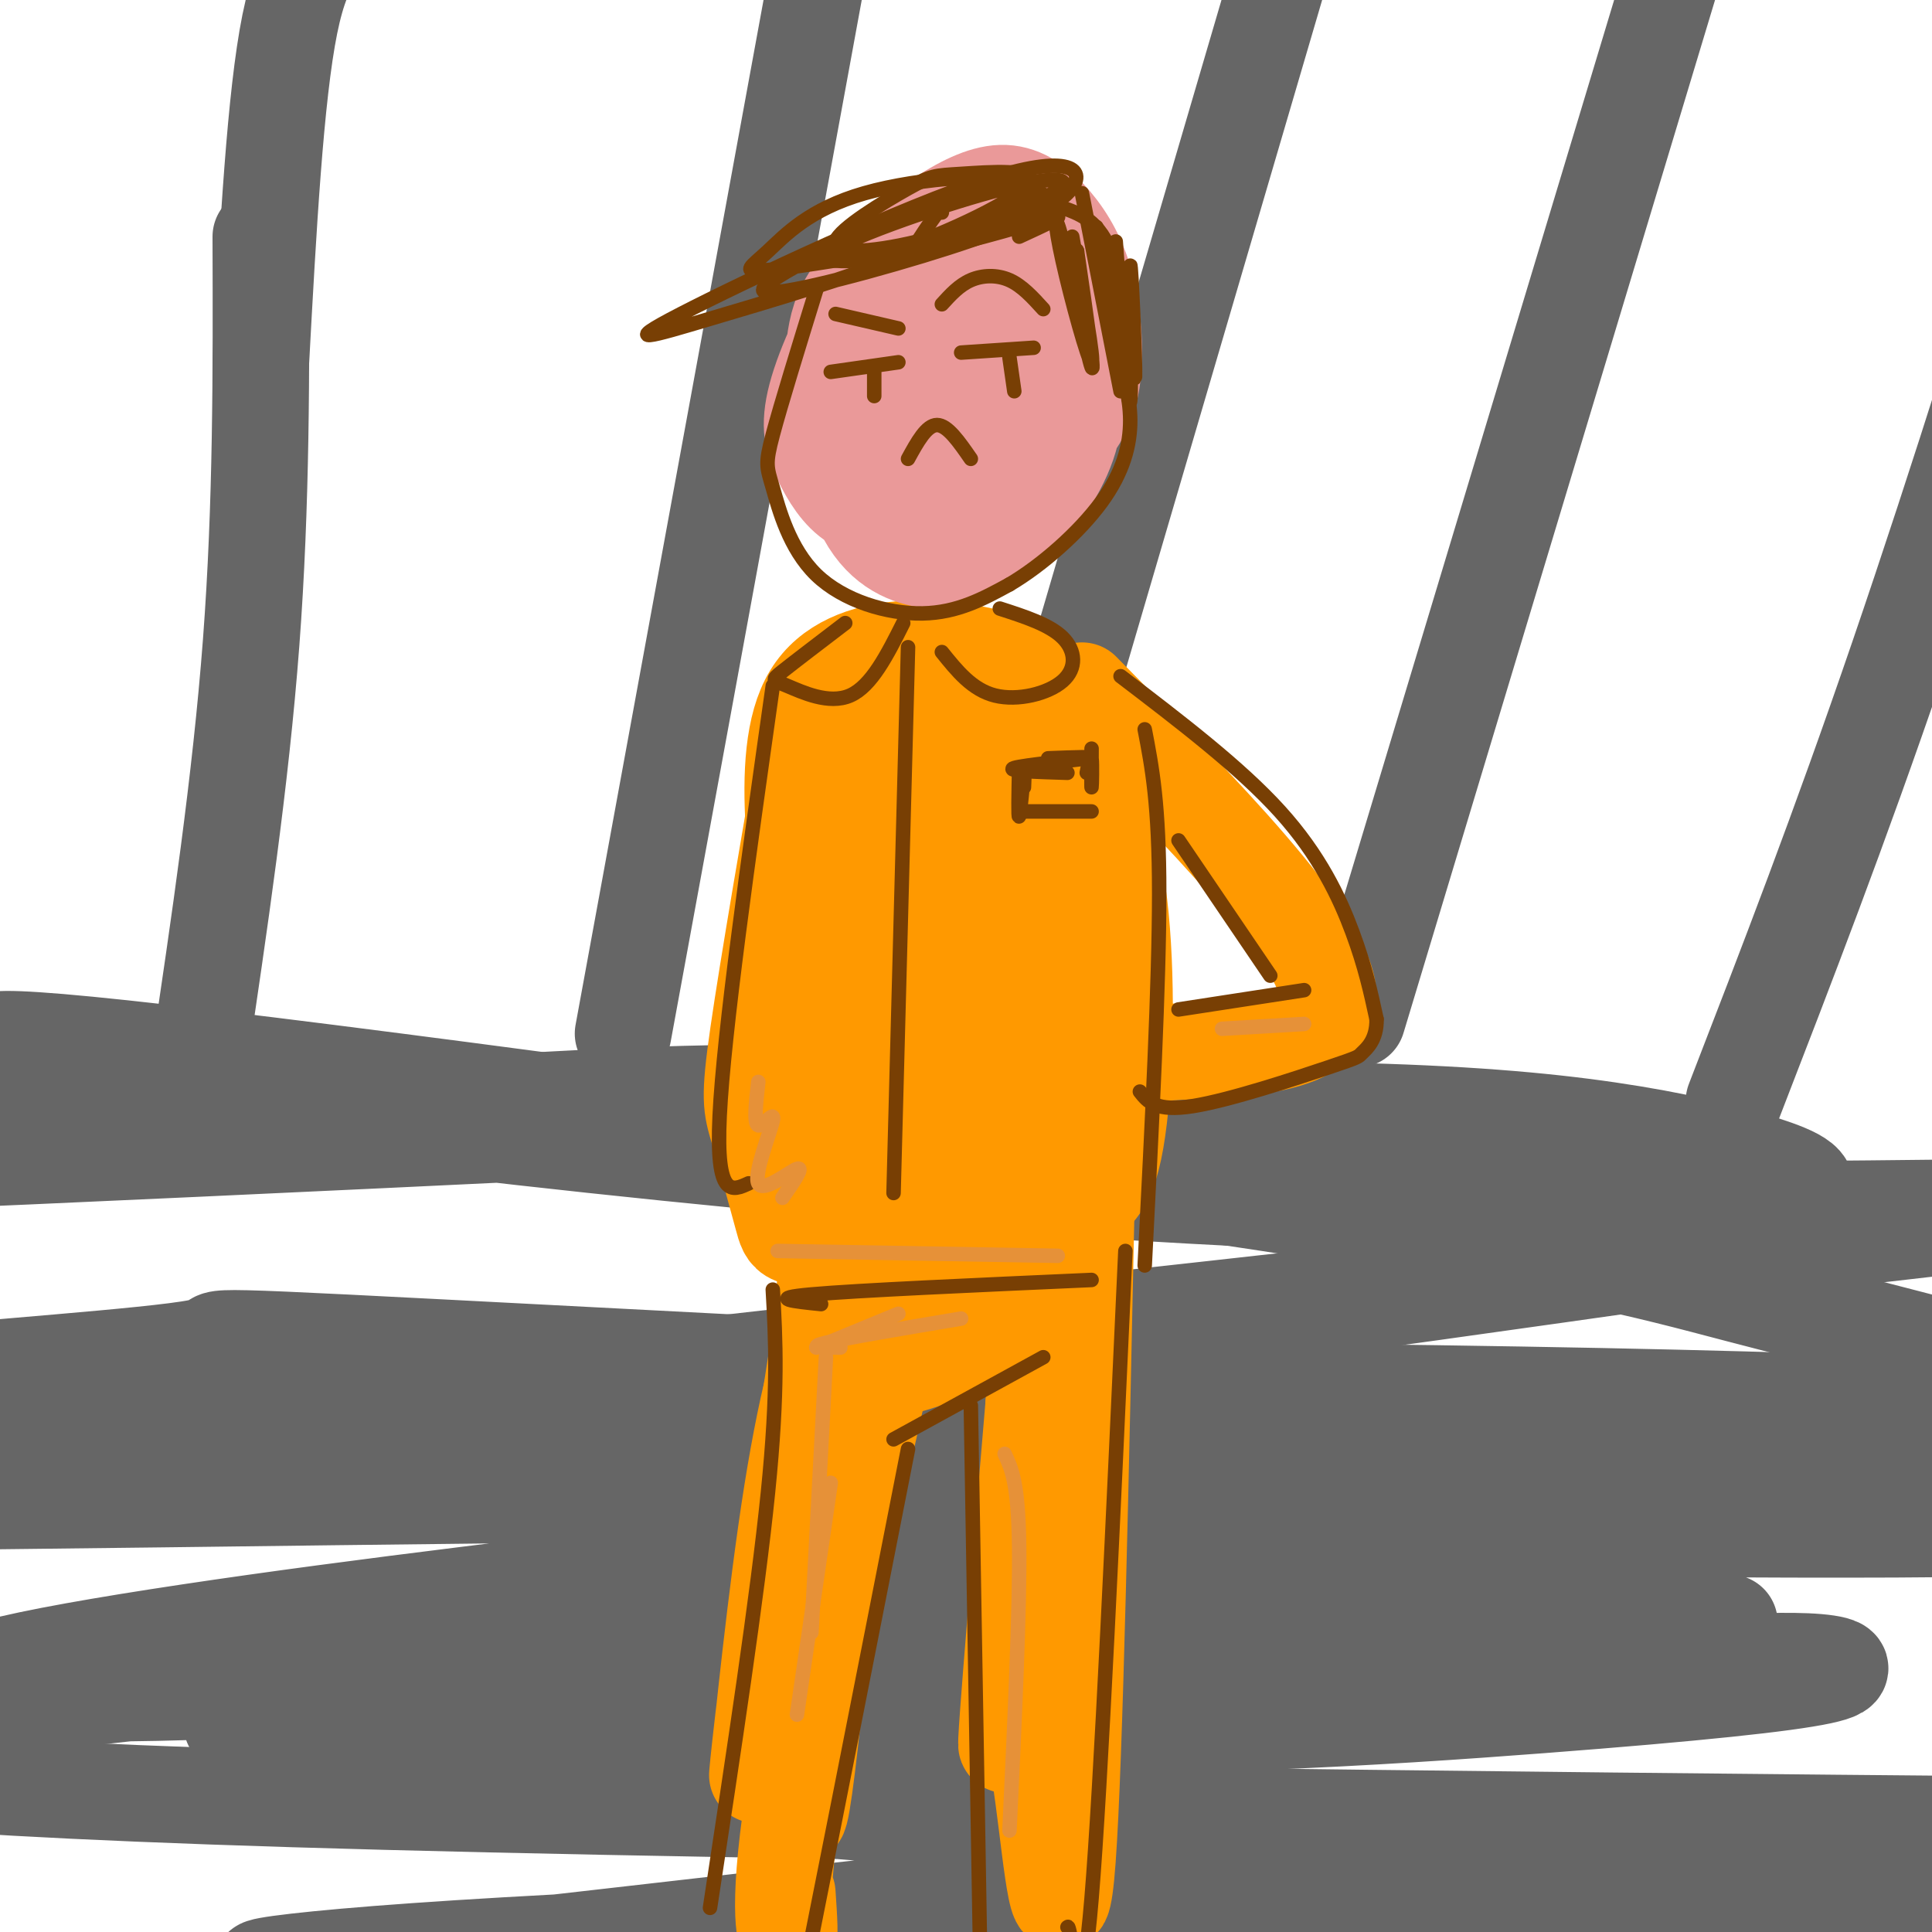 <svg viewBox='0 0 400 400' version='1.1' xmlns='http://www.w3.org/2000/svg' xmlns:xlink='http://www.w3.org/1999/xlink'><g fill='none' stroke='#666666' stroke-width='20' stroke-linecap='round' stroke-linejoin='round'><path d='M54,49c0.083,27.667 0.167,55.333 -2,84c-2.167,28.667 -6.583,58.333 -11,88'/><path d='M54,75c1.500,-27.583 3.000,-55.167 6,-70c3.000,-14.833 7.500,-16.917 12,-19'/><path d='M129,214c0.000,0.000 42.000,-229.000 42,-229'/><path d='M197,226c0.000,0.000 76.000,-259.000 76,-259'/><path d='M281,211c0.000,0.000 76.000,-252.000 76,-252'/><path d='M359,228c10.844,-28.022 21.689,-56.044 34,-92c12.311,-35.956 26.089,-79.844 33,-104c6.911,-24.156 6.956,-28.578 7,-33'/><path d='M20,223c-2.304,-0.759 -4.608,-1.518 -13,-4c-8.392,-2.482 -22.873,-6.687 27,-1c49.873,5.687 164.100,21.267 228,31c63.900,9.733 77.473,13.618 98,19c20.527,5.382 48.009,12.261 61,16c12.991,3.739 11.491,4.339 11,6c-0.491,1.661 0.026,4.384 -70,2c-70.026,-2.384 -210.595,-9.875 -271,-13c-60.405,-3.125 -40.647,-1.884 -50,0c-9.353,1.884 -47.816,4.412 -60,6c-12.184,1.588 1.912,2.235 32,3c30.088,0.765 76.168,1.647 135,-3c58.832,-4.647 130.416,-14.824 202,-25'/><path d='M350,260c54.396,-6.337 89.385,-9.678 70,-10c-19.385,-0.322 -93.146,2.375 -182,-3c-88.854,-5.375 -192.802,-18.821 -194,-20c-1.198,-1.179 100.356,9.910 168,14c67.644,4.090 101.380,1.183 114,-1c12.620,-2.183 4.125,-3.640 -25,-6c-29.125,-2.360 -78.879,-5.622 -113,-7c-34.121,-1.378 -52.610,-0.871 -111,3c-58.390,3.871 -156.683,11.106 -149,12c7.683,0.894 121.341,-4.553 235,-10'/><path d='M163,232c59.528,-2.152 90.846,-2.532 115,-2c24.154,0.532 41.142,1.975 55,4c13.858,2.025 24.587,4.631 32,7c7.413,2.369 11.512,4.500 7,7c-4.512,2.500 -17.634,5.368 -16,7c1.634,1.632 18.025,2.027 -69,12c-87.025,9.973 -277.465,29.524 -293,37c-15.535,7.476 143.834,2.878 228,0c84.166,-2.878 93.130,-4.036 125,-6c31.870,-1.964 86.648,-4.733 46,-7c-40.648,-2.267 -176.720,-4.030 -262,-3c-85.280,1.030 -119.768,4.854 -161,9c-41.232,4.146 -89.209,8.613 -90,11c-0.791,2.387 45.605,2.693 92,3'/><path d='M-28,311c68.962,-0.424 195.367,-2.985 294,-2c98.633,0.985 169.494,5.517 153,7c-16.494,1.483 -120.342,-0.084 -173,0c-52.658,0.084 -54.127,1.820 -76,5c-21.873,3.180 -64.152,7.806 -103,13c-38.848,5.194 -74.267,10.957 -74,14c0.267,3.043 36.220,3.368 72,1c35.780,-2.368 71.387,-7.427 135,-10c63.613,-2.573 155.230,-2.659 158,-3c2.770,-0.341 -83.309,-0.937 -121,-2c-37.691,-1.063 -26.994,-2.594 -82,3c-55.006,5.594 -175.716,18.313 -221,24c-45.284,5.687 -15.142,4.344 15,3'/><path d='M-51,364c8.648,2.186 22.768,6.151 131,9c108.232,2.849 310.575,4.582 365,5c54.425,0.418 -39.068,-0.478 -130,5c-90.932,5.478 -179.304,17.329 -225,22c-45.696,4.671 -48.717,2.160 -4,-1c44.717,-3.160 137.172,-6.971 229,-7c91.828,-0.029 183.031,3.723 146,0c-37.031,-3.723 -202.294,-14.921 -286,-22c-83.706,-7.079 -85.853,-10.040 -88,-13'/><path d='M87,362c-27.264,-5.196 -51.422,-11.688 -33,-12c18.422,-0.312 79.426,5.554 133,7c53.574,1.446 99.720,-1.529 132,-4c32.280,-2.471 50.696,-4.438 58,-6c7.304,-1.562 3.498,-2.717 -3,-3c-6.498,-0.283 -15.686,0.308 -24,0c-8.314,-0.308 -15.754,-1.516 -69,4c-53.246,5.516 -152.297,17.754 -195,22c-42.703,4.246 -29.058,0.499 -26,-3c3.058,-3.499 -4.471,-6.749 -12,-10'/></g>
<g fill='none' stroke='#ff9900' stroke-width='20' stroke-linecap='round' stroke-linejoin='round'><path d='M168,148c-4.507,26.138 -9.014,52.276 -11,66c-1.986,13.724 -1.451,15.033 0,20c1.451,4.967 3.817,13.592 5,18c1.183,4.408 1.185,4.598 11,4c9.815,-0.598 29.445,-1.985 41,-4c11.555,-2.015 15.034,-4.658 17,-16c1.966,-11.342 2.419,-31.383 1,-46c-1.419,-14.617 -4.709,-23.808 -8,-33'/><path d='M224,157c-1.780,-6.580 -2.232,-6.530 -3,-9c-0.768,-2.470 -1.854,-7.462 -13,-11c-11.146,-3.538 -32.354,-5.623 -40,7c-7.646,12.623 -1.731,39.955 -1,57c0.731,17.045 -3.723,23.804 -5,31c-1.277,7.196 0.622,14.829 4,17c3.378,2.171 8.235,-1.119 11,-3c2.765,-1.881 3.437,-2.353 8,-10c4.563,-7.647 13.018,-22.471 18,-35c4.982,-12.529 6.491,-22.765 8,-33'/><path d='M211,168c1.788,-10.050 2.259,-18.673 -1,-18c-3.259,0.673 -10.246,10.644 -14,19c-3.754,8.356 -4.273,15.098 -6,27c-1.727,11.902 -4.662,28.964 -4,40c0.662,11.036 4.920,16.046 7,19c2.080,2.954 1.982,3.851 5,2c3.018,-1.851 9.153,-6.451 13,-10c3.847,-3.549 5.407,-6.046 7,-16c1.593,-9.954 3.218,-27.364 1,-45c-2.218,-17.636 -8.278,-35.496 -12,-42c-3.722,-6.504 -5.106,-1.650 -8,3c-2.894,4.650 -7.299,9.096 -11,15c-3.701,5.904 -6.699,13.267 -9,23c-2.301,9.733 -3.907,21.836 -1,31c2.907,9.164 10.325,15.388 15,18c4.675,2.612 6.607,1.612 9,1c2.393,-0.612 5.246,-0.834 8,-6c2.754,-5.166 5.410,-15.274 7,-22c1.590,-6.726 2.115,-10.069 -1,-21c-3.115,-10.931 -9.869,-29.448 -15,-38c-5.131,-8.552 -8.637,-7.137 -12,-5c-3.363,2.137 -6.582,4.995 -9,10c-2.418,5.005 -4.036,12.155 -5,19c-0.964,6.845 -1.276,13.384 0,21c1.276,7.616 4.138,16.308 7,25'/><path d='M182,218c3.870,5.925 10.044,8.237 14,9c3.956,0.763 5.692,-0.024 8,-5c2.308,-4.976 5.188,-14.143 7,-21c1.812,-6.857 2.557,-11.406 0,-21c-2.557,-9.594 -8.416,-24.233 -13,-30c-4.584,-5.767 -7.894,-2.662 -11,1c-3.106,3.662 -6.008,7.880 -8,14c-1.992,6.120 -3.073,14.140 -1,21c2.073,6.860 7.299,12.559 10,15c2.701,2.441 2.876,1.623 4,1c1.124,-0.623 3.197,-1.050 4,-6c0.803,-4.950 0.335,-14.424 1,-22c0.665,-7.576 2.464,-13.256 -1,-6c-3.464,7.256 -12.192,27.447 -16,39c-3.808,11.553 -2.697,14.469 -2,16c0.697,1.531 0.981,1.678 3,1c2.019,-0.678 5.774,-2.183 9,-8c3.226,-5.817 5.922,-15.948 4,-18c-1.922,-2.052 -8.461,3.974 -15,10'/><path d='M179,208c-3.444,4.667 -4.556,11.333 -3,13c1.556,1.667 5.778,-1.667 10,-5'/><path d='M224,143c25.113,25.435 50.226,50.869 51,63c0.774,12.131 -22.792,10.958 -35,12c-12.208,1.042 -13.060,4.298 -13,6c0.060,1.702 1.030,1.851 2,2'/><path d='M225,245c-1.259,59.939 -2.519,119.879 -4,140c-1.481,20.121 -3.184,0.425 -5,-13c-1.816,-13.425 -3.744,-20.578 -2,-51c1.744,-30.422 7.162,-84.114 6,-72c-1.162,12.114 -8.903,90.032 -11,108c-2.097,17.968 1.452,-24.016 5,-66'/><path d='M214,291c0.833,-11.833 0.417,-8.417 0,-5'/><path d='M172,244c1.543,11.250 3.086,22.501 1,56c-2.086,33.499 -7.803,89.248 -8,73c-0.197,-16.248 5.124,-104.492 8,-133c2.876,-28.508 3.307,2.719 -1,41c-4.307,38.281 -13.352,83.614 -12,68c1.352,-15.614 13.101,-92.175 15,-105c1.899,-12.825 -6.050,38.088 -14,89'/><path d='M161,333c-3.356,24.065 -4.744,39.727 -4,33c0.744,-6.727 3.622,-35.844 7,-57c3.378,-21.156 7.256,-34.350 7,-26c-0.256,8.350 -4.644,38.243 -6,54c-1.356,15.757 0.322,17.379 2,19'/><path d='M197,270c0.000,0.000 15.000,2.000 15,2'/><path d='M209,271c-16.411,5.507 -32.823,11.014 -35,13c-2.177,1.986 9.880,0.450 19,-3c9.120,-3.450 15.301,-8.813 16,-12c0.699,-3.187 -4.086,-4.196 -8,-4c-3.914,0.196 -6.957,1.598 -10,3'/><path d='M200,256c-3.458,-0.685 -6.917,-1.369 -10,1c-3.083,2.369 -5.792,7.792 -10,16c-4.208,8.208 -9.917,19.202 -13,30c-3.083,10.798 -3.542,21.399 -4,32'/><path d='M189,260c2.512,-11.929 5.024,-23.857 0,-3c-5.024,20.857 -17.583,74.500 -23,105c-5.417,30.500 -3.690,37.857 -3,39c0.690,1.143 0.345,-3.929 0,-9'/></g>
<g fill='none' stroke='#ea9999' stroke-width='20' stroke-linecap='round' stroke-linejoin='round'><path d='M175,67c-1.295,4.177 -2.590,8.353 -2,16c0.590,7.647 3.066,18.763 7,25c3.934,6.237 9.325,7.594 13,8c3.675,0.406 5.635,-0.140 8,-1c2.365,-0.860 5.134,-2.035 9,-6c3.866,-3.965 8.829,-10.721 11,-17c2.171,-6.279 1.550,-12.080 0,-17c-1.550,-4.920 -4.030,-8.958 -7,-13c-2.970,-4.042 -6.431,-8.088 -10,-11c-3.569,-2.912 -7.245,-4.691 -12,-3c-4.755,1.691 -10.589,6.850 -14,11c-3.411,4.150 -4.401,7.291 -5,11c-0.599,3.709 -0.809,7.987 0,12c0.809,4.013 2.637,7.759 5,11c2.363,3.241 5.261,5.975 8,8c2.739,2.025 5.320,3.342 10,3c4.680,-0.342 11.459,-2.343 16,-5c4.541,-2.657 6.843,-5.969 9,-9c2.157,-3.031 4.171,-5.779 5,-11c0.829,-5.221 0.475,-12.915 -1,-19c-1.475,-6.085 -4.071,-10.561 -7,-14c-2.929,-3.439 -6.190,-5.842 -10,-6c-3.810,-0.158 -8.170,1.930 -13,5c-4.830,3.070 -10.131,7.124 -15,14c-4.869,6.876 -9.305,16.575 -11,23c-1.695,6.425 -0.649,9.576 1,13c1.649,3.424 3.900,7.121 7,9c3.100,1.879 7.050,1.939 11,2'/><path d='M188,106c4.965,-0.172 11.878,-1.603 18,-7c6.122,-5.397 11.453,-14.761 14,-21c2.547,-6.239 2.309,-9.352 1,-13c-1.309,-3.648 -3.690,-7.831 -6,-11c-2.310,-3.169 -4.549,-5.325 -10,-5c-5.451,0.325 -14.113,3.132 -20,10c-5.887,6.868 -8.999,17.797 -10,24c-1.001,6.203 0.108,7.681 4,10c3.892,2.319 10.565,5.479 15,7c4.435,1.521 6.630,1.404 11,-1c4.370,-2.404 10.914,-7.096 13,-15c2.086,-7.904 -0.286,-19.022 -3,-24c-2.714,-4.978 -5.769,-3.818 -9,-3c-3.231,0.818 -6.637,1.293 -11,5c-4.363,3.707 -9.684,10.646 -12,15c-2.316,4.354 -1.626,6.122 -1,8c0.626,1.878 1.188,3.864 5,6c3.812,2.136 10.875,4.420 16,2c5.125,-2.420 8.312,-9.546 10,-16c1.688,-6.454 1.878,-12.238 0,-15c-1.878,-2.762 -5.822,-2.504 -9,1c-3.178,3.504 -5.589,10.252 -8,17'/><path d='M196,80c-1.041,3.347 0.355,3.216 3,3c2.645,-0.216 6.538,-0.515 9,-3c2.462,-2.485 3.494,-7.155 3,-10c-0.494,-2.845 -2.514,-3.866 -4,-5c-1.486,-1.134 -2.439,-2.382 -6,1c-3.561,3.382 -9.732,11.395 -11,14c-1.268,2.605 2.366,-0.197 6,-3'/></g>
<g fill='none' stroke='#783f04' stroke-width='3' stroke-linecap='round' stroke-linejoin='round'><path d='M199,73c0.000,0.000 15.000,-1.000 15,-1'/><path d='M172,77c0.000,0.000 14.000,-2.000 14,-2'/><path d='M209,74c0.000,0.000 1.000,7.000 1,7'/><path d='M181,77c0.000,0.000 0.000,5.000 0,5'/><path d='M188,95c1.917,-3.500 3.833,-7.000 6,-7c2.167,0.000 4.583,3.500 7,7'/><path d='M195,44c0.127,-1.405 0.253,-2.810 -9,1c-9.253,3.810 -27.886,12.836 -28,15c-0.114,2.164 18.290,-2.532 33,-7c14.710,-4.468 25.726,-8.707 30,-13c4.274,-4.293 1.807,-8.641 -16,-3c-17.807,5.641 -50.955,21.271 -64,28c-13.045,6.729 -5.986,4.558 6,1c11.986,-3.558 28.898,-8.502 43,-14c14.102,-5.498 25.395,-11.551 22,-14c-3.395,-2.449 -21.477,-1.296 -33,2c-11.523,3.296 -16.487,8.733 -20,12c-3.513,3.267 -5.575,4.362 -1,4c4.575,-0.362 15.788,-2.181 27,-4'/><path d='M185,52c11.266,-3.665 25.931,-10.827 28,-14c2.069,-3.173 -8.459,-2.358 -14,-2c-5.541,0.358 -6.094,0.259 -11,3c-4.906,2.741 -14.165,8.323 -15,11c-0.835,2.677 6.754,2.451 17,0c10.246,-2.451 23.150,-7.127 28,-10c4.850,-2.873 1.645,-3.944 -10,-1c-11.645,2.944 -31.730,9.902 -36,13c-4.270,3.098 7.273,2.334 19,0c11.727,-2.334 23.636,-6.238 27,-7c3.364,-0.762 -1.818,1.619 -7,4'/><path d='M224,40c0.000,0.000 8.000,41.000 8,41'/><path d='M227,47c0.000,0.000 4.000,25.000 4,25'/><path d='M231,50c1.313,17.979 2.625,35.959 3,33c0.375,-2.959 -0.188,-26.855 0,-28c0.188,-1.145 1.128,20.461 1,23c-0.128,2.539 -1.322,-13.989 -4,-23c-2.678,-9.011 -6.839,-10.506 -11,-12'/><path d='M220,43c-4.911,-3.778 -11.689,-7.222 -17,-6c-5.311,1.222 -9.156,7.111 -13,13'/><path d='M169,60c-3.678,11.906 -7.356,23.812 -9,30c-1.644,6.188 -1.255,6.659 0,11c1.255,4.341 3.376,12.553 9,18c5.624,5.447 14.750,8.128 22,8c7.250,-0.128 12.625,-3.064 18,-6'/><path d='M209,121c6.690,-3.929 14.417,-10.750 19,-17c4.583,-6.250 6.024,-11.929 6,-17c-0.024,-5.071 -1.512,-9.536 -3,-14'/><path d='M175,129c-5.286,4.036 -10.571,8.071 -13,10c-2.429,1.929 -2.000,1.750 1,3c3.000,1.250 8.571,3.929 13,2c4.429,-1.929 7.714,-8.464 11,-15'/><path d='M195,135c3.143,3.911 6.286,7.821 11,9c4.714,1.179 11.000,-0.375 14,-3c3.000,-2.625 2.714,-6.321 0,-9c-2.714,-2.679 -7.857,-4.339 -13,-6'/><path d='M188,134c0.000,0.000 -3.000,113.000 -3,113'/><path d='M237,151c1.500,7.750 3.000,15.500 3,34c0.000,18.500 -1.500,47.750 -3,77'/><path d='M170,270c-5.667,-0.583 -11.333,-1.167 -2,-2c9.333,-0.833 33.667,-1.917 58,-3'/><path d='M160,142c-5.083,35.917 -10.167,71.833 -11,89c-0.833,17.167 2.583,15.583 6,14'/><path d='M244,209c0.000,0.000 26.000,-4.000 26,-4'/><path d='M232,140c12.378,9.444 24.756,18.889 33,28c8.244,9.111 12.356,17.889 15,25c2.644,7.111 3.822,12.556 5,18'/><path d='M285,211c0.107,4.325 -2.126,6.139 -3,7c-0.874,0.861 -0.389,0.770 -7,3c-6.611,2.230 -20.317,6.780 -28,8c-7.683,1.220 -9.341,-0.890 -11,-3'/><path d='M244,174c0.000,0.000 19.000,28.000 19,28'/><path d='M233,259c-2.533,55.378 -5.067,110.756 -7,134c-1.933,23.244 -3.267,14.356 -4,10c-0.733,-4.356 -0.867,-4.178 -1,-4'/><path d='M201,291c0.000,0.000 2.000,118.000 2,118'/><path d='M185,298c0.000,0.000 31.000,-17.000 31,-17'/><path d='M188,300c-10.083,51.333 -20.167,102.667 -24,121c-3.833,18.333 -1.417,3.667 1,-11'/><path d='M160,267c0.583,10.333 1.167,20.667 -1,42c-2.167,21.333 -7.083,53.667 -12,86'/><path d='M173,65c0.000,0.000 13.000,3.000 13,3'/><path d='M195,63c1.800,-1.978 3.600,-3.956 6,-5c2.400,-1.044 5.400,-1.156 8,0c2.600,1.156 4.800,3.578 7,6'/><path d='M222,49c2.317,13.000 4.635,26.000 4,26c-0.635,0.000 -4.222,-13.000 -6,-21c-1.778,-8.000 -1.748,-11.000 0,-4c1.748,7.000 5.214,24.000 6,26c0.786,2.000 -1.107,-11.000 -3,-24'/><path d='M223,52c-0.333,-1.500 0.333,6.750 1,15'/><path d='M217,157c5.289,-0.200 10.578,-0.400 8,0c-2.578,0.400 -13.022,1.400 -15,2c-1.978,0.600 4.511,0.800 11,1'/><path d='M211,159c-0.111,5.289 -0.222,10.578 0,10c0.222,-0.578 0.778,-7.022 1,-9c0.222,-1.978 0.111,0.511 0,3'/><path d='M211,168c0.000,0.000 15.000,0.000 15,0'/><path d='M226,155c-0.022,4.111 -0.044,8.222 0,8c0.044,-0.222 0.156,-4.778 0,-6c-0.156,-1.222 -0.578,0.889 -1,3'/></g>
<g fill='none' stroke='#e69138' stroke-width='3' stroke-linecap='round' stroke-linejoin='round'><path d='M157,224c-0.499,4.344 -0.998,8.689 0,9c0.998,0.311 3.494,-3.411 3,-1c-0.494,2.411 -3.979,10.957 -3,13c0.979,2.043 6.423,-2.416 8,-3c1.577,-0.584 -0.711,2.708 -3,6'/><path d='M161,259c0.000,0.000 58.000,1.000 58,1'/><path d='M169,279c0.000,0.000 17.000,-7.000 17,-7'/><path d='M174,279c-3.583,0.000 -7.167,0.000 -3,-1c4.167,-1.000 16.083,-3.000 28,-5'/><path d='M171,281c0.000,0.000 -3.000,57.000 -3,57'/><path d='M172,307c0.000,0.000 -7.000,48.000 -7,48'/><path d='M208,301c1.417,3.000 2.833,6.000 3,19c0.167,13.000 -0.917,36.000 -2,59'/><path d='M253,213c0.000,0.000 17.000,-1.000 17,-1'/></g>
</svg>